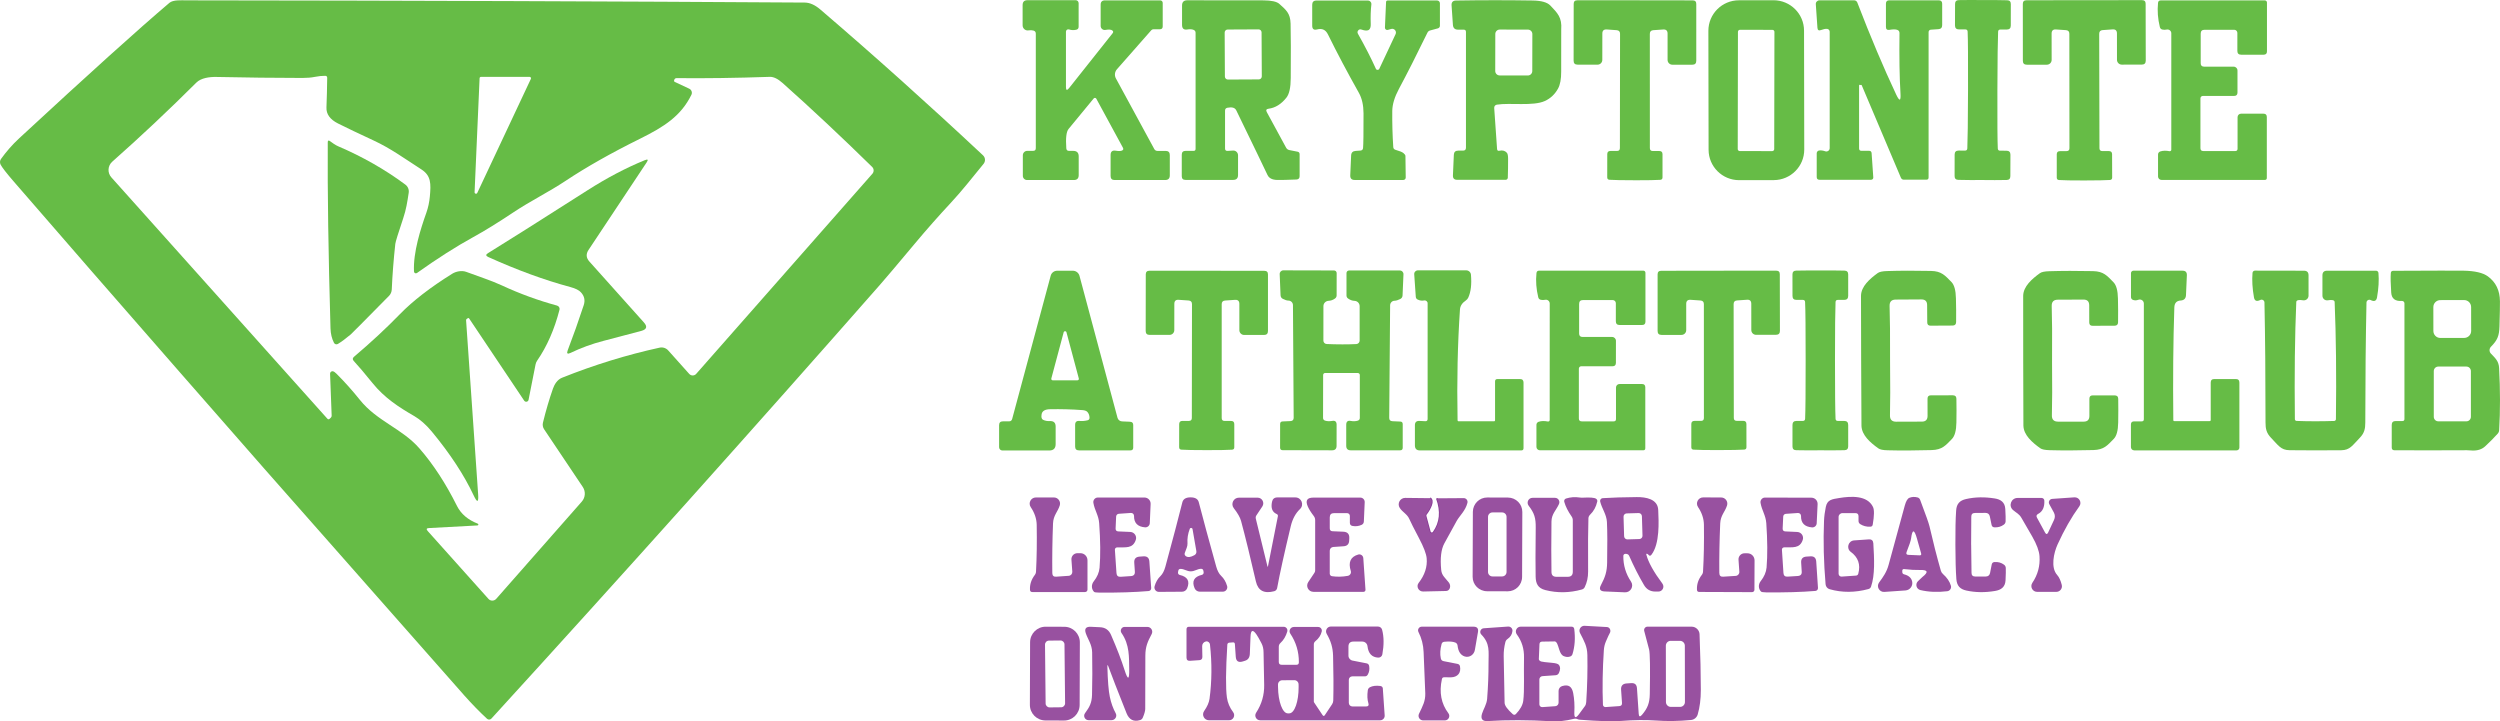 <svg viewBox="0 0 1431.33 412.96" xmlns="http://www.w3.org/2000/svg" id="Layer_2"><defs><style>.cls-1{fill:#66bc46;}.cls-2{fill:#9851a0;}.cls-3{fill:none;stroke:#893b96;}</style></defs><g id="Layer_1-2"><g><path d="M818.75,285.21c1.09,.75,1.3,2.07,.59,3.98-.61,1.71-1.59,3.39-2.89,5.1-.3,.36-.39,.87-.25,1.3l2.37,8.83c.27,1.02,1.59,1.27,2.21,.41,3.98-5.58,4.62-12.09,1.87-19.53" class="cls-3"></path><path d="M659.14,17.32l-19.67,22.35c-1.27,1.46-1.5,3.53-.59,5.21l21.99,40.47c.34,.64,1.02,1.05,1.75,1.05h4.76c1.57,0,2.37,.8,2.37,2.37v11.61c0,1.8-.89,2.69-2.69,2.69h-28.89c-1.55,0-2.32-.77-2.32-2.32v-11.97c0-2,1-2.85,2.98-2.5,1.55,.27,2.71,.25,3.46-.05,.84-.32,1.05-.89,.61-1.68l-15.23-28.04c-.3-.57-1.09-.64-1.5-.14-4.76,5.83-9.54,11.63-14.36,17.44-1.3,1.55-1.73,5.24-1.32,11.09,.07,.98,.59,1.48,1.59,1.48h2.39c2.07,0,3.12,1.05,3.12,3.12v10.77c0,1.87-.93,2.8-2.8,2.8h-26.77c-1.34,0-2.41-1.07-2.41-2.41v-11.77c0-1.39,1.14-2.53,2.55-2.53h3.37c1,0,1.5-.5,1.5-1.53V19.25c0-.93-.46-1.5-1.34-1.75-.89-.25-1.82-.27-2.8-.11-1.78,.32-3.41-1.07-3.41-2.89V2.93c0-1.89,.93-2.82,2.82-2.82h27.57c.93,0,1.68,.77,1.68,1.71V15.29c0,.98-.48,1.55-1.41,1.75-1.43,.3-2.78,.25-4.05-.18-.89-.3-1.8,.34-1.8,1.27v31.71c0,1.89,.59,2.09,1.78,.61l24.97-31.46c.43-.55,.39-1.05-.14-1.5-.66-.59-2-.71-4.01-.36-1.43,.25-2.73-.84-2.73-2.3V2.68c0-1.64,.82-2.46,2.46-2.46h31.66c.77,0,1.41,.64,1.41,1.41V15.13c0,1.07-.55,1.62-1.62,1.62h-3.64c-.5,0-.96,.2-1.3,.57Z" class="cls-1"></path><path d="M789.69,39.4l9.33-19.85c.77-1.64-.73-3.46-2.48-2.98l-1.98,.55c-.87,.23-1.68-.43-1.64-1.32l.64-14.57c.02-.64,.36-.96,1-.96h28.2c.91,0,1.64,.73,1.64,1.64V14.75c0,.71-.48,1.3-1.14,1.48l-4.46,1.21c-.71,.18-1.23,.61-1.55,1.27-6.26,12.86-11.72,23.61-16.37,32.28-2.44,4.58-3.69,8.72-3.76,12.47-.07,6.87,.11,13.77,.57,20.71,.05,.84,.48,1.39,1.3,1.62,2.28,.64,3.78,1.25,4.51,1.84,.75,.61,1.14,1.16,1.16,1.68l.16,12.34c.02,.77-.61,1.39-1.39,1.39h-27.82c-1.78,0-2.62-.89-2.55-2.66l.5-11.34c.07-1.66,.93-2.53,2.57-2.64l2.78-.2c.89-.07,1.39-.55,1.48-1.43,.2-2.07,.3-8.7,.27-19.89-.02-4.69-.91-8.6-2.66-11.72-6.62-11.77-12.5-22.88-17.64-33.32-1.41-2.91-3.44-3.71-6.33-2.98-1.84,.48-2.75-.25-2.75-2.14V2.75c0-1.62,.8-2.44,2.41-2.44h29.46c1.21,0,2.14,1.05,2,2.25-.39,3.26-.5,6.99-.36,11.24,.05,1.5-.25,2.55-.91,3.16-.8,.73-2.28,.71-4.46-.05-.71-.25-1.32-.09-1.8,.5-.18,.2-.32,.48-.39,.8-.07,.34,0,.71,.23,1.12,4.17,7.4,7.6,14.09,10.27,20.05,.36,.84,1.57,.84,1.96,0Z" class="cls-1"></path><path d="M936.01,103.2c-7.28-.02-12.13-.09-14.5-.27-.89-.05-1.32-.52-1.32-1.39l.02-13.29c0-1.23,.61-1.82,1.84-1.82h3.73c1.12,0,1.66-.55,1.66-1.66l.09-65.4c.02-1.3-.64-2-1.96-2.09l-5.65-.41c-1.68-.11-2.53,.66-2.53,2.32l-.02,15.09c0,1.53-1.23,2.75-2.73,2.75l-11.45-.02c-1.5,0-2.25-.75-2.25-2.28l.05-32.51c0-1.37,.68-2.05,2.05-2.05h33.05c10.86,.02,21.85,.02,33.03,.05,1.37,0,2.05,.68,2.05,2.05V34.8c0,1.5-.75,2.25-2.25,2.25h-11.45c-1.5,0-2.73-1.23-2.73-2.73v-15.09c0-1.68-.84-2.46-2.53-2.34l-5.65,.39c-1.32,.09-1.98,.8-1.98,2.12l.02,65.38c0,1.12,.55,1.68,1.66,1.68h3.71c1.25,0,1.87,.59,1.87,1.82v13.29c0,.86-.43,1.34-1.32,1.39-2.39,.16-7.22,.25-14.52,.25Z" class="cls-1"></path><path d="M1065.57,48.64c-.2,.07-.43,.05-.66-.07-.23-.11-.52,.07-.52,.34v36.06c0,.91,.46,1.37,1.34,1.37h4.37c.91,0,1.39,.46,1.46,1.37l.96,13.89c.05,.71-.52,1.32-1.23,1.32h-29.57c-1.07,0-1.59-.52-1.59-1.59v-13.57c0-.84,.64-1.55,1.48-1.62,1.12-.11,2.23,.05,3.35,.46,1.25,.48,2.6-.46,2.6-1.8V18.18c0-.86-.66-1.59-1.53-1.66-.93-.07-2.07,.16-3.44,.68-1.27,.5-1.96,.07-2.05-1.3l-.93-13.48c-.09-1.21,.89-2.23,2.09-2.23h19.87c.77,0,1.48,.48,1.78,1.21,7.63,19.83,15.07,37.42,22.28,52.74,1.91,4.03,2.73,3.82,2.46-.61-.57-9.38-.75-20.92-.57-34.62,.02-1.89-1.89-2.48-5.78-1.82-1.32,.2-1.98-.34-1.98-1.68V2.11c0-1.3,.64-1.93,1.93-1.93h28.29c1.32,0,1.98,.66,1.98,1.98V14.38c0,1.46-.73,2.23-2.16,2.32l-4.37,.3c-.71,.05-1.25,.64-1.25,1.37V101.56c0,.89-.43,1.32-1.3,1.32h-12.84c-.82,0-1.39-.39-1.73-1.16l-22.42-52.92c-.07-.16-.16-.2-.32-.16Z" class="cls-1"></path><path d="M1126.76,51.53c.05-17.87-.02-29.02-.23-33.44-.05-.82-.48-1.25-1.3-1.25h-3.64c-1.53,0-2.3-.77-2.3-2.3l.05-12.29c0-1.43,.71-2.16,2.14-2.19,4.42-.07,9.04-.09,13.82-.02,4.8-.05,9.42,0,13.84,.11,1.43,.02,2.14,.75,2.12,2.19l-.02,12.27c0,1.55-.77,2.3-2.32,2.3h-3.64c-.82,0-1.25,.41-1.3,1.23-.2,4.42-.36,15.57-.41,33.44-.05,17.89,.02,29.05,.23,33.46,.05,.82,.48,1.23,1.3,1.23l3.64,.02c1.53,0,2.3,.77,2.3,2.3l-.05,12.27c0,1.43-.71,2.16-2.14,2.19-4.42,.09-9.04,.09-13.82,.02-4.8,.05-9.42,.02-13.84-.09-1.43-.05-2.14-.77-2.12-2.21l.02-12.27c0-1.53,.77-2.3,2.32-2.3l3.64,.02c.82,0,1.25-.41,1.3-1.25,.2-4.42,.36-15.55,.41-33.44Z" class="cls-1"></path><path d="M1193.43,103.32c-7.31,0-12.16-.07-14.55-.25-.87-.05-1.32-.5-1.32-1.39v-13.32c0-1.23,.61-1.82,1.87-1.82l3.71-.02c1.12,0,1.68-.55,1.68-1.66l-.05-65.51c0-1.3-.64-2-1.96-2.09l-5.67-.39c-1.68-.14-2.53,.66-2.53,2.32l.02,15.11c0,1.53-1.23,2.75-2.75,2.75h-11.45c-1.53,0-2.28-.75-2.28-2.25l-.02-32.57c0-1.37,.71-2.07,2.07-2.07,11.18-.02,22.22-.02,33.1-.05,10.88-.02,21.9-.02,33.07-.02,1.39,0,2.07,.68,2.07,2.05l.07,32.57c0,1.5-.75,2.28-2.25,2.28l-11.47,.02c-1.5,0-2.75-1.23-2.75-2.75l-.02-15.11c0-1.66-.84-2.46-2.53-2.32l-5.67,.41c-1.32,.09-1.96,.8-1.96,2.09l.14,65.51c0,1.12,.55,1.66,1.66,1.66h3.73c1.23,0,1.84,.61,1.84,1.82l.05,13.32c0,.89-.46,1.37-1.32,1.41-2.39,.16-7.24,.25-14.55,.27Z" class="cls-1"></path><path d="M1242.14,86.56c.52,.09,1-.3,1-.82V19.05c0-1.39-1.3-2.41-2.66-2.12-.8,.18-1.59,.18-2.41,0-.8-.16-1.27-.64-1.48-1.43-1.16-4.71-1.5-9.33-1.05-13.84,.09-.96,.61-1.43,1.59-1.43h59.57c.66,0,1.21,.55,1.21,1.21V29.43c0,1.25-.64,1.89-1.91,1.89h-12.88c-1.43,0-2.16-.73-2.16-2.16v-10.33c0-.98-.8-1.78-1.78-1.78h-17c-1.48,0-2.21,.75-2.21,2.23v16.91c0,1.32,.66,1.98,1.98,1.98h16.89c1.21,0,2.19,.98,2.19,2.19v12.61c0,1.3-.64,1.96-1.93,1.96h-17.89c-.77,0-1.39,.61-1.39,1.37v28.54c0,1.09,.55,1.64,1.64,1.64h18.3c.89,0,1.32-.46,1.32-1.34v-18.07c0-1.09,.89-1.98,2-1.98h12.82c1.3,0,1.93,.64,1.93,1.91v34.85c0,.77-.39,1.16-1.16,1.16h-59.16c-1.07,0-1.96-.86-1.96-1.93v-12.63c0-.77,.48-1.46,1.21-1.71,1.5-.52,3.3-.59,5.39-.16Z" class="cls-1"></path><path d="M742.84,86.84l-4.62-.91c-.84-.16-1.48-.64-1.89-1.39l-11.04-20.33c-.61-1.14-.3-1.8,1-1.96,3.87-.5,7.28-2.62,10.24-6.37,1.62-2.05,2.44-5.78,2.46-11.18,.11-14.25,.07-24.65-.09-31.19-.14-5.99-2.69-7.88-6.42-11.27-1.48-1.34-4.53-2-9.15-2.03-14.41-.07-28.93-.09-43.57-.05-2,0-3,1-3,3.03V14.27c0,2.09,1.02,2.96,3.1,2.6,1.37-.25,2.53-.16,3.51,.23,.75,.3,1.14,.86,1.14,1.68V85.24c0,.75-.36,1.14-1.12,1.14h-4.58c-1.48,0-2.21,.73-2.21,2.21v12.29c0,1.41,.71,2.12,2.12,2.12h27.32c1.84,0,2.78-.93,2.78-2.8v-11.29c0-1.57-1.32-2.82-2.89-2.71l-3.07,.2c-.98,.07-1.48-.39-1.48-1.37v-21.72c0-.89,.46-1.43,1.34-1.62,2.64-.52,4.33-.05,5.08,1.48,10.08,20.74,16.03,33.05,17.87,36.99,.87,1.84,2.71,2.8,5.55,2.87,2.16,.05,5.85-.05,11.02-.25,1.23-.07,1.84-.71,1.84-1.93v-12.54c0-.82-.41-1.32-1.23-1.48Zm-22.12-41.38l-17.71,.09c-.94,0-1.71-.75-1.72-1.7l-.13-25.22c0-.94,.75-1.72,1.7-1.72l17.71-.09c.94,0,1.71,.75,1.72,1.7l.13,25.22c0,.94-.75,1.72-1.7,1.72Z" class="cls-1"></path><path d="M887.59,3.14c-1.73-1.82-5.14-2.78-10.22-2.85-14.36-.23-28.95-.23-43.73,.02-1.84,.02-2.69,.96-2.57,2.78l.77,11.18c.14,1.8,1.12,2.71,2.91,2.71h3.26c.87,0,1.3,.43,1.3,1.3V84.56c0,1.12-.57,1.68-1.68,1.68h-2.78c-1.57,0-2.41,.8-2.48,2.39l-.52,11.81c-.07,1.66,.73,2.5,2.39,2.5h27.82c.64,0,1.18-.52,1.21-1.18,.11-3.66,.18-7.26,.16-10.84,0-1.75-.23-2.89-.66-3.41-1.05-1.21-2.48-1.62-4.28-1.21-.84,.2-1.3-.11-1.37-1l-1.64-23.49c-.07-.93,.59-1.75,1.5-1.89,7.63-1.21,20.76,.98,27.5-2.09,3.23-1.48,5.74-3.85,7.53-7.08,1.23-2.21,1.84-5.46,1.82-9.72-.02-15.52,0-23.56,.02-24.11,.52-6.97-2.12-9.42-6.26-13.79Zm-10.31,37.53c0,1.42-1.14,2.55-2.55,2.55l-16.12-.03c-1.41,0-2.55-1.15-2.54-2.55l.04-21.17c0-1.42,1.14-2.55,2.55-2.55l16.12,.03c1.41,0,2.55,1.15,2.54,2.55l-.04,21.17Z" class="cls-1"></path><path d="M1032.87,17.57c0-9.65-7.84-17.43-17.49-17.43l-19.85,.03c-9.65,.03-17.44,7.86-17.43,17.49l.12,68.06c0,9.65,7.84,17.43,17.49,17.43l19.85-.03c9.65-.03,17.44-7.86,17.43-17.49l-.12-68.06Zm-17.07,67.79c0,.64-.51,1.17-1.16,1.16l-18.57-.03c-.65,0-1.17-.53-1.16-1.16l.12-67.11c0-.64,.51-1.17,1.16-1.16l18.57,.03c.65,0,1.17,.53,1.16,1.16l-.12,67.11Z" class="cls-1"></path><path d="M690.96,155.01c10.84,.02,21.81,.02,32.94,.05,1.37,0,2.05,.68,2.05,2.05v32.41c0,1.5-.75,2.25-2.25,2.25h-11.4c-1.5,0-2.73-1.23-2.73-2.73v-15.05c0-1.66-.84-2.44-2.5-2.32l-5.65,.39c-1.3,.09-1.96,.8-1.96,2.09v65.19c0,1.12,.55,1.66,1.66,1.66h3.71c1.23,0,1.84,.61,1.84,1.82v13.25c0,.89-.43,1.34-1.32,1.39-2.37,.18-7.19,.25-14.45,.25s-12.11-.09-14.48-.27c-.87-.05-1.32-.5-1.32-1.39l.02-13.25c.02-1.21,.64-1.82,1.87-1.82h3.71c1.09,0,1.66-.55,1.66-1.66l.09-65.19c0-1.3-.64-2-1.96-2.09l-5.65-.39c-1.66-.14-2.5,.64-2.5,2.32l-.02,15.05c0,1.5-1.23,2.73-2.73,2.71h-11.4c-1.5,0-2.25-.75-2.25-2.25l.05-32.41c.02-1.37,.71-2.05,2.07-2.07,11.11,.02,22.1,.02,32.92,.02Z" class="cls-1"></path><path d="M768.06,197.17c2.91,.02,5.74-.05,8.47-.18,1.07-.05,1.91-.93,1.91-2v-19.69c0-1.64-1.27-2.98-2.91-3.05-1.32-.05-2.55-.5-3.71-1.34-.61-.43-.91-1.02-.91-1.78v-12.79c0-.82,.66-1.48,1.48-1.48h29.05c1.21,0,2.16,1,2.09,2.21l-.52,12.06c-.05,.96-.5,1.64-1.34,2.07-1.3,.66-2.37,.98-3.21,.98-1.41,.02-2.55,1.16-2.57,2.59l-.52,64.46c-.02,1.23,.59,1.87,1.84,1.93l4.46,.2c.96,.02,1.43,.52,1.43,1.48v13.52c0,.98-.5,1.46-1.48,1.46h-28.29c-1.71,0-2.57-.87-2.57-2.57v-12.09c0-1.78,.87-2.5,2.59-2.16,1.48,.27,2.82,.23,4.03-.16,.77-.25,1.16-.77,1.16-1.57v-24.56c0-.64-.52-1.14-1.14-1.14h-9.36c-3.07,0-6.17-.02-9.36-.02-.64,0-1.14,.5-1.14,1.14l-.05,24.56c0,.8,.39,1.32,1.14,1.57,1.21,.39,2.55,.43,4.03,.18,1.75-.34,2.59,.39,2.59,2.16l-.02,12.09c0,1.71-.86,2.57-2.57,2.57l-28.29-.07c-.98,0-1.48-.48-1.48-1.46l.02-13.52c0-.96,.48-1.46,1.43-1.48l4.46-.2c1.25-.05,1.87-.68,1.87-1.91l-.41-64.46c0-1.43-1.14-2.59-2.55-2.62-.87,0-1.93-.32-3.21-.98-.86-.43-1.3-1.12-1.34-2.07l-.5-12.06c-.07-1.21,.89-2.21,2.09-2.21l29.05,.07c.82,0,1.48,.66,1.48,1.48l-.02,12.79c0,.73-.32,1.32-.91,1.78-1.16,.84-2.39,1.27-3.71,1.32-1.64,.09-2.94,1.41-2.94,3.05l-.02,19.69c-.02,1.07,.82,1.96,1.89,2,2.73,.14,5.55,.2,8.49,.2Z" class="cls-1"></path><path d="M855.97,240.62v-22.26c0-.89,.46-1.34,1.37-1.34h12.93c1.34,0,2,.68,2,2.03v37.51c0,.89-.43,1.32-1.32,1.32h-57.98c-1.93,0-2.89-.96-2.89-2.89v-11.56c0-1.68,.84-2.5,2.55-2.44l3.39,.16c.89,.05,1.34-.39,1.34-1.3v-66.19c0-1.05-.96-1.84-2-1.64-1.25,.25-2.48,.07-3.66-.5-.71-.32-1.07-.87-1.12-1.64l-.89-12.86c-.09-1.23,.89-2.25,2.12-2.25h27.63c1.41,0,2.6,1.07,2.73,2.48,.48,5.53-.05,9.9-1.53,13.11-.3,.66-.75,1.21-1.37,1.64-2.12,1.43-3.26,3.16-3.39,5.19-1.34,19.64-1.8,40.77-1.37,63.37,.02,.43,.23,.64,.66,.64h20.24c.3,0,.55-.25,.55-.57Z" class="cls-1"></path><path d="M886.25,241.33c.52,.09,1-.3,1-.82l.02-66.72c0-1.41-1.3-2.44-2.66-2.14-.8,.18-1.59,.18-2.41,0-.8-.16-1.3-.64-1.5-1.43-1.14-4.71-1.5-9.33-1.02-13.84,.09-.96,.61-1.43,1.59-1.43h59.59c.66,0,1.21,.55,1.21,1.21v28.02c0,1.25-.64,1.89-1.91,1.89h-12.88c-1.46,0-2.16-.73-2.16-2.16v-10.33c0-.98-.8-1.78-1.78-1.78h-17.03c-1.48,0-2.21,.73-2.21,2.23v16.91c0,1.32,.66,1.98,1.98,1.98h16.89c1.23,0,2.21,.98,2.21,2.19l-.02,12.63c0,1.3-.64,1.96-1.93,1.96h-17.89c-.77-.02-1.39,.59-1.39,1.37v28.54c0,1.09,.55,1.64,1.64,1.64h18.3c.89,0,1.32-.43,1.32-1.34v-18.07c0-1.09,.91-1.98,2.03-1.98h12.82c1.3,0,1.93,.64,1.93,1.91v34.87c0,.77-.39,1.16-1.16,1.16h-59.21c-1.07,0-1.96-.87-1.96-1.93v-12.66c0-.75,.48-1.43,1.21-1.71,1.5-.52,3.3-.57,5.39-.16Z" class="cls-1"></path><path d="M984.1,257.69c-7.26,0-12.09-.07-14.45-.25-.89-.05-1.32-.5-1.32-1.39v-13.25c0-1.21,.61-1.82,1.84-1.82h3.71c1.09,0,1.66-.55,1.66-1.66l-.02-65.19c0-1.3-.64-2-1.96-2.09l-5.65-.39c-1.66-.11-2.5,.66-2.5,2.32v15.05c0,1.53-1.21,2.73-2.73,2.73h-11.4c-1.5,0-2.25-.75-2.25-2.25v-32.41c0-1.37,.68-2.05,2.05-2.05,11.13-.02,22.1-.02,32.94-.05,10.81,0,21.81,0,32.92-.02,1.37,0,2.05,.68,2.05,2.05l.07,32.41c0,1.5-.75,2.25-2.25,2.25l-11.4,.02c-1.5,0-2.73-1.21-2.73-2.71l-.02-15.05c0-1.68-.84-2.46-2.5-2.32l-5.65,.39c-1.32,.09-1.96,.8-1.96,2.09l.11,65.19c0,1.12,.57,1.66,1.66,1.66h3.71c1.23,0,1.84,.59,1.84,1.82l.02,13.25c0,.87-.43,1.34-1.3,1.39-2.37,.18-7.19,.25-14.48,.27Z" class="cls-1"></path><path d="M1042.19,154.87c4.78-.05,9.4-.05,13.82,.07,1.41,.02,2.14,.75,2.14,2.19v12.27c0,1.53-.77,2.3-2.3,2.3h-3.64c-.82,0-1.25,.41-1.3,1.23-.2,4.42-.32,15.55-.32,33.42s.11,29,.32,33.42c.05,.82,.48,1.23,1.3,1.23h3.64c1.53,0,2.3,.75,2.3,2.3v12.27c0,1.41-.71,2.14-2.12,2.19-4.44,.09-9.04,.11-13.82,.05-4.8,.07-9.4,.05-13.84-.05-1.41-.02-2.12-.75-2.12-2.19v-12.27c0-1.53,.77-2.3,2.3-2.3h3.64c.82,0,1.25-.41,1.3-1.23,.2-4.42,.32-15.55,.3-33.42,0-17.87-.09-29-.32-33.42-.05-.82-.46-1.23-1.27-1.23h-3.64c-1.55,0-2.3-.77-2.3-2.3l-.02-12.27c0-1.43,.71-2.16,2.14-2.19,4.42-.09,9.04-.11,13.82-.07Z" class="cls-1"></path><path d="M1065.57,206.57c-.09-23.72-.11-36.12-.09-37.24,.11-5.42,5.01-9.67,9.58-13,.93-.68,2.71-1.07,5.37-1.14,7.4-.25,15.75-.27,25.11-.07,6.1,.11,8.08,2.64,11.72,6.33,1.62,1.66,2.48,4.78,2.57,9.33,.14,4.6,.16,9.13,.11,13.61-.02,1.34-.71,2-2.03,2l-12.59,.07c-1.27,.02-1.91-.61-1.91-1.89l-.07-9.88c0-2.19-1.09-3.26-3.28-3.26l-14.7,.09c-2.41,.02-3.57,1.23-3.51,3.64,.23,6.92,.32,17.37,.27,31.32,.14,13.98,.14,24.42-.05,31.34-.05,2.41,1.12,3.62,3.53,3.62l14.73-.05c2.16,0,3.26-1.09,3.26-3.26l-.02-9.88c0-1.27,.64-1.91,1.91-1.91l12.59-.02c1.32,0,2,.66,2.03,1.98,.09,4.48,.09,9.01,0,13.61-.07,4.55-.91,7.67-2.5,9.36-3.62,3.71-5.58,6.26-11.7,6.42-9.33,.27-17.69,.3-25.11,.11-2.64-.05-4.44-.41-5.37-1.09-4.6-3.28-9.51-7.51-9.67-12.93-.02-1.12-.09-13.52-.18-37.24Z" class="cls-1"></path><path d="M1174.86,206.5c.14,13.95,.11,24.38-.09,31.28-.07,2.41,1.12,3.62,3.53,3.62h14.68c2.16,0,3.26-1.09,3.26-3.26v-9.86c0-1.27,.64-1.91,1.91-1.91h12.57c1.32,0,2,.66,2.03,1.98,.07,4.48,.07,9.01-.02,13.59-.07,4.55-.91,7.67-2.53,9.33-3.62,3.71-5.58,6.24-11.68,6.4-9.31,.25-17.66,.27-25.06,.07-2.64-.07-4.44-.43-5.37-1.12-4.58-3.28-9.49-7.51-9.63-12.91-.02-1.12-.07-13.52-.11-37.17-.05-23.67-.05-36.08-.02-37.19,.11-5.39,5.01-9.65,9.58-12.95,.93-.68,2.73-1.05,5.37-1.12,7.38-.23,15.73-.25,25.06-.05,6.1,.14,8.06,2.66,11.7,6.37,1.62,1.66,2.46,4.76,2.55,9.31,.11,4.58,.14,9.11,.07,13.59-.02,1.32-.68,1.98-2,1.98l-12.57,.05c-1.27,.02-1.91-.61-1.93-1.89l-.02-9.86c-.02-2.19-1.09-3.26-3.28-3.26l-14.68,.07c-2.41,0-3.57,1.21-3.51,3.62,.23,6.92,.3,17.35,.2,31.28Z" class="cls-1"></path><path d="M1244.88,241.1h20.17c.43,0,.66-.23,.66-.66v-21.4c0-1.34,.68-2.03,2.07-2.03h12.31c1.34,0,2.03,.68,2.03,2.03v37.22c0,.89-.71,1.59-1.57,1.59h-58.66c-1.02,0-1.87-.84-1.87-1.87v-12.91c0-1.21,.61-1.82,1.82-1.82h4.35c.82,0,1.23-.41,1.23-1.21v-66.26c0-1.62-1.64-2.73-3.16-2.14-1.02,.39-2.03,.43-3,.09-.8-.3-1.21-.86-1.21-1.73v-13.61c0-.77,.64-1.41,1.41-1.41h28.09c1.75,0,2.57,.87,2.5,2.62l-.5,11.36c-.09,1.96-1.12,2.98-3.05,3.1-2.32,.14-3.53,1.43-3.62,3.92-.66,19.46-.84,40.97-.59,64.53,0,.39,.2,.59,.59,.59Z" class="cls-1"></path><path d="M1325.64,241.19c3.66,0,7.26-.07,10.77-.18,.55-.02,.96-.46,.98-1,.32-25.43,.07-47.78-.73-67.06-.05-1.12-1.34-1.46-3.92-1.02-1.62,.27-3.07-.98-3.07-2.62v-11.68c0-1.75,.89-2.64,2.64-2.64h28.04c.73,0,1.32,.55,1.39,1.27,.36,4.21,.09,8.88-.82,14.02-.36,2.05-1.59,2.55-3.66,1.5-1.07-.52-2.34,.23-2.37,1.43-.43,19.92-.66,42.82-.68,68.7,0,3.55-.52,6.05-3.16,8.76-4.14,4.26-5.6,7.06-10.58,7.1-4.94,.05-9.88,.07-14.84,.07s-9.88-.02-14.82-.09c-4.98-.05-6.44-2.85-10.58-7.1-2.64-2.73-3.16-5.24-3.14-8.79,0-25.88-.2-48.78-.61-68.7-.02-1.18-1.27-1.96-2.37-1.43-2.07,1.05-3.3,.55-3.64-1.5-.91-5.14-1.18-9.81-.82-14.02,.07-.73,.68-1.27,1.39-1.27l28.04,.05c1.78,0,2.64,.87,2.64,2.64v11.68c-.02,1.64-1.48,2.87-3.1,2.62-2.55-.43-3.87-.09-3.92,1-.82,19.3-1.09,41.66-.8,67.06,0,.55,.43,.98,.98,1,3.51,.14,7.08,.2,10.77,.2Z" class="cls-1"></path><g><path d="M562.83,88.95c-31.3-29.3-62.35-57.13-93.17-83.52-3.07-2.62-6.03-3.94-8.92-3.96C354.73,.77,236.75,.34,106.78,.2c-2.94,0-7.58-.41-9.79,1.43C79.39,16.54,50.78,42.36,11.1,79.07c-4.3,3.98-7.53,7.81-10.52,11.93-.68,.93-.77,2.19-.25,3.21,.82,1.62,3.39,4.94,7.74,9.95,27.43,31.69,58.93,67.88,94.56,108.6,23.56,26.93,39.72,45.39,48.51,55.38,62.64,71.11,100.93,114.52,114.86,130.23,4.21,4.71,8.47,9.11,12.82,13.13,.73,.68,1.87,.64,2.53-.09,76.6-83.93,150.76-166.74,222.53-248.43,2.98-3.39,9.67-11.27,20.03-23.67,6.62-7.92,13.48-15.68,20.53-23.26,6.67-7.17,11.7-13.75,18.69-22.24,1.18-1.46,1.07-3.57-.3-4.85ZM274.58,44.77c.02-.43,.39-.77,.82-.77h27.79c.61,0,1,.61,.75,1.16l-30.68,65.28c-.36,.82-1.59,.52-1.55-.39l2.87-65.28Zm224.9,54.7l-100.89,114.59c-1.05,1.21-2.91,1.21-3.98,.02l-12-13.41c-1.25-1.41-3.16-2.03-4.99-1.62-18.82,4.12-37.42,9.86-55.81,17.21-2.73,1.09-4.35,3.78-5.21,6.21-2.12,6.03-4.03,12.52-5.74,19.51-.32,1.3-.07,2.69,.66,3.78l22.15,33.05c1.73,2.59,1.5,6.03-.57,8.38l-48.99,55.66c-1.18,1.34-3.28,1.37-4.46,.02l-34.76-38.83c-.96-1.07-.73-1.64,.71-1.71l27.5-1.48c.48-.02,.73-.14,.75-.3,.05-.2,.02-.41-.09-.57-.02-.07-.11-.11-.27-.18-5.6-2.19-9.54-5.55-11.84-10.11-6.44-12.91-13.59-23.88-21.49-32.94-9.9-11.38-24.33-15.59-34.1-27.79-4.3-5.37-8.74-10.33-13.32-14.91-.89-.89-1.59-1.37-2.12-1.48-.86-.18-1.68,.52-1.64,1.41l.91,23.97c.02,.52-.16,.93-.55,1.27l-.66,.59c-.43,.39-.84,.34-1.27-.11L63.75,101.54c-2.34-2.62-2.12-6.62,.52-8.97,16.34-14.45,32.39-29.57,48.17-45.3,2.64-2.62,7.44-3.3,11.52-3.21,17.05,.36,33.44,.55,49.21,.57,2.66,0,5.03-.2,7.06-.61,2.19-.43,4.17-.64,5.92-.61,.8,0,1.18,.39,1.18,1.18-.07,6.1-.23,11.75-.43,16.94-.16,3.8,2.05,6.87,6.62,9.17,4.96,2.48,11.75,5.74,20.35,9.72,9.79,4.53,17.69,10.33,27.38,16.57,5.6,3.62,5.51,8.17,4.85,15.48-.3,3.3-.98,6.42-2,9.31-3.26,9.2-7.63,22.72-7.08,33.71,.05,.84,1,1.3,1.68,.82,11.65-8.29,22.42-15.16,32.32-20.6,6.44-3.53,13.95-8.17,22.54-13.89,10.08-6.74,20.62-11.86,30.23-18.26,11.88-7.9,26.13-15.96,42.73-24.17,13.73-6.81,23.38-12.97,29.34-25.15,.61-1.27,.07-2.82-1.21-3.44l-8.35-3.92c-.3-.14-.43-.36-.39-.68,.02-.2,.07-.41,.16-.61,.25-.57,.71-.86,1.32-.86,16.14,.18,33.94-.07,53.36-.73,2.16-.07,4.6,1.12,7.31,3.53,16.71,14.89,33.8,30.91,51.28,48.05,1.07,1.07,1.12,2.75,.14,3.89Z" class="cls-1"></path><path d="M222.71,169.42c.96-.98,1.53-2.3,1.59-3.69,.36-8.4,1.05-17.12,2.03-26.13,.14-1.21,1.66-6.1,4.55-14.73,1.64-4.87,2.32-9.15,3.12-14.52,.27-1.8-.48-3.6-1.93-4.67-11.68-8.67-24.54-15.98-38.54-21.97-1.39-.59-3.26-1.89-4.58-2.89-.86-.66-1.3-.43-1.3,.66-.18,28.11,.34,63.6,1.57,106.48,.09,3.12,.75,5.9,2,8.33,.43,.8,1.43,1.09,2.21,.64,2.09-1.25,4.58-3.1,7.44-5.51,.66-.57,7.94-7.92,21.83-22.01Z" class="cls-1"></path><path d="M369.23,91.68c-10.86,4.44-21.83,10.22-32.92,17.3-27.54,17.57-46.53,29.57-56.93,35.97-1.34,.8-1.3,1.53,.14,2.19,16.59,7.51,32.3,13.25,47.12,17.23,2.87,.77,4.87,1.78,5.99,3.03,1.96,2.12,2.48,4.58,1.57,7.33-2.98,9.04-6.03,17.64-9.17,25.84-.71,1.84-.16,2.34,1.62,1.48,5.9-2.85,12.2-5.17,18.96-6.92,10.77-2.8,17.96-4.69,21.6-5.69,3.1-.86,3.57-2.48,1.41-4.87l-31.21-34.87c-1.84-2.07-2-4.28-.46-6.6l33.3-50.15c1.02-1.53,.68-1.96-1.02-1.25Z" class="cls-1"></path><path d="M318.97,174.97c-10.93-2.98-21.47-6.83-31.64-11.56-5.53-2.57-13.61-5.26-20.4-7.76-2.62-.96-5.92-.23-8.01,1.07-12.47,7.76-22.44,15.46-29.89,23.08-7.9,8.13-16.69,16.28-26.34,24.47-.89,.75-.93,1.55-.16,2.39,2.62,2.82,6.19,7.03,10.72,12.63,6.9,8.54,15.11,13.84,23.67,18.78,3.6,2.07,7.03,5.08,10.33,9.06,10.54,12.75,18.51,24.93,23.95,36.53,2.03,4.35,2.89,4.12,2.55-.68l-6.9-99.63c-.02-.3,.11-.59,.36-.75l.59-.39c.34-.2,.61-.16,.82,.16l31.5,47.03c.68,1.02,2.28,.71,2.5-.5l4.01-20.28c.16-.77,.46-1.48,.91-2.14,5.65-8.19,9.9-17.91,12.79-29.14,.27-1.02-.36-2.09-1.39-2.37Z" class="cls-1"></path></g><path d="M647.03,241.46l-4.64-.2c-1.23-.05-2.28-.91-2.59-2.09l-21.76-81.26c-.46-1.71-2.03-2.91-3.8-2.91h-8.95c-1.75,0-3.28,1.16-3.73,2.85l-22.06,82.01c-.25,.91-.84,1.37-1.78,1.37h-3.51c-1.46,0-2.19,.73-2.19,2.19v12.63c0,1.02,.84,1.87,1.87,1.87h26.84c2.44,0,3.66-1.23,3.66-3.66v-10.06c0-2.16-1.09-3.21-3.28-3.12-1.5,.07-2.8-.18-3.92-.73-.84-.41-1.12-1.46-.84-3.12,.3-1.91,1.91-2.89,4.85-2.94,6.17-.11,12.31,.05,18.44,.5,1.41,.09,2.39,.46,2.94,1.07,.77,.89,1.18,1.98,1.21,3.28,.02,.82-.39,1.32-1.18,1.5-1.62,.39-3.14,.5-4.58,.36-1.66-.16-2.48,.59-2.48,2.25v12.41c0,1.46,.73,2.19,2.19,2.19h29.52c1.02,0,1.55-.52,1.55-1.55v-12.97c0-1.18-.59-1.8-1.78-1.84Zm-30.16-23.72h-14.16c-.55,0-.93-.5-.8-1.02l7.08-26.5c.23-.8,1.37-.8,1.59,0l7.08,26.5c.14,.52-.25,1.02-.8,1.02Z" class="cls-1"></path><path d="M1430.83,210.8c-.2-4.03-2.09-5.62-4.69-8.35-1.07-1.09-1.05-2.85,.02-3.94,3.73-3.76,4.73-6.28,4.87-11.7,.21-7.24,.3-12,.27-14.27-.05-6.21-2.34-10.97-6.9-14.3-2.82-2.07-7.44-3.14-13.89-3.26-4.21-.07-17.64-.05-40.29,.07-.89,0-1.34,.43-1.41,1.32-.18,2.39-.11,6.08,.23,11.11,.2,3.48,2.25,5.08,6.12,4.83,.8-.05,1.46,.57,1.46,1.37v66.22c0,.77-.39,1.16-1.18,1.16h-3.85c-1.5,0-2.25,.75-2.25,2.25v12.91c0,1.02,.52,1.55,1.55,1.57,13.82,.07,27.66,.05,41.5-.02,.11,0,1.09,.05,2.96,.16,3.1,.16,5.6-.66,7.53-2.44,2.44-2.25,4.8-4.64,7.1-7.17,.52-.57,.82-1.27,.86-2.05,.66-11.15,.64-22.97-.02-35.46Zm-16.16,27.84c0,1.43-1.16,2.59-2.59,2.59h-16.07c-1.43,0-2.59-1.16-2.59-2.59v-26.18c0-1.43,1.16-2.59,2.59-2.59h16.07c1.43,0,2.59,1.16,2.59,2.59v26.18Zm-3.83-45.17l-13.66,.02c-2.2,.01-3.98-1.79-3.99-3.98l-.02-13.7c-.01-2.2,1.79-3.98,3.98-3.99l13.66-.02c2.2-.01,3.98,1.79,3.99,3.98l.02,13.7c.01,2.2-1.79,3.98-3.98,3.99Z" class="cls-1"></path><path d="M602.48,328.12c.02,1.48,.75,2.16,2.23,2.05l7.19-.5c1.21-.09,2.09-1.12,2.03-2.32l-.5-6.97c-.14-1.98,1.43-3.66,3.44-3.66h1.68c2.25,0,4.07,1.82,4.07,4.07v16.8c0,.75-.61,1.37-1.37,1.37h-30.21c-.84,0-1.3-.43-1.34-1.27-.16-3.03,.75-5.85,2.73-8.47,.46-.59,.71-1.27,.73-2.03,.43-7.9,.55-16.8,.39-26.7-.07-3.48-1.21-6.87-3.41-10.13-1.62-2.37,.09-5.55,2.96-5.55h10.29c2.37,0,4.05,2.28,3.37,4.53-1.14,3.71-3.69,5.67-3.87,10.31-.39,9.83-.52,19.33-.41,28.48Z" class="cls-2"></path><path d="M639.02,295.71l-.3,6.83c-.05,1.09,.48,1.66,1.55,1.71l6.87,.3c2.3,.11,3.87,2.37,3.14,4.55-1.71,5.12-5.76,4.17-10.7,4.3-.75,.02-1.34,.66-1.27,1.41l.91,13.32c.11,1.5,.91,2.21,2.44,2.09l5.83-.39c1.62-.11,2.37-.98,2.25-2.59l-.34-5.08c-.16-2.16,.87-3.32,3.03-3.48l2.21-.16c2.12-.14,3.26,.87,3.41,2.98l1.05,15.16c.07,.89-.59,1.66-1.48,1.73-7.99,.68-17.44,.98-28.36,.89-1.64-.02-2.59-.16-2.87-.43-1.57-1.57-1.66-4.14-.2-5.99,2-2.53,3.12-5.14,3.35-7.83,.57-7.06,.5-15.55-.23-25.49-.32-4.51-2.57-7.31-3.32-11.65-.27-1.59,.96-3.05,2.57-3.05h26.66c2.03,0,3.64,1.68,3.55,3.71l-.48,10.99c-.07,1.41-1.3,2.48-2.71,2.37-4.28-.34-6.37-2.53-6.31-6.53,.02-.98-.8-1.78-1.78-1.71l-6.94,.48c-.84,.07-1.48,.73-1.53,1.57Z" class="cls-2"></path><path d="M725.97,324.19l5.65-28.57c.11-.64-.11-1.09-.71-1.34-2.5-1.09-3.39-3.41-2.64-6.99,.34-1.66,1.37-2.5,3.07-2.5h10.29c3.51,0,5.19,4.26,2.66,6.67-2.53,2.41-4.28,5.65-5.26,9.7-3.73,15.57-6.35,27.41-7.83,35.53-.16,.86-.8,1.57-1.66,1.8-5.8,1.53-9.29-.32-10.49-5.55-3.21-13.98-6.05-25.54-8.51-34.69-.55-2-1.93-4.44-4.17-7.31-1.89-2.46-.14-6.01,2.96-6.01h10.68c2.6,0,4.14,2.87,2.71,5.03l-3.39,5.1c-.39,.57-.5,1.21-.34,1.91l6.65,27.22c.14,.52,.25,.52,.34,0Z" class="cls-2"></path><path d="M762.89,304.15l6.21,.27c2.39,.11,3.53,1.34,3.41,3.73l-.07,1.34c-.07,2.03-1.14,3.12-3.16,3.26l-5.96,.41c-1.14,.07-2,1.02-2,2.16v13.09c0,.75,.55,1.37,1.27,1.48,2.94,.43,5.96,.36,9.06-.2,1.3-.25,2.12-1.57,1.71-2.82-1.55-4.99-.14-8.1,4.26-9.38,1.39-.41,2.8,.59,2.91,2.05l1.25,18.14c.05,.61-.46,1.16-1.09,1.16h-28.7c-2.87,0-4.58-3.19-2.98-5.58l3.53-5.3c.3-.43,.43-.89,.43-1.39v-28.77c0-.89-.27-1.68-.82-2.39-1.59-2.07-2.75-3.92-3.46-5.58-1.41-3.3-.32-4.94,3.26-4.94h26.88c1.43,0,2.57,1.21,2.5,2.64l-.48,11.02c-.05,.93-.48,1.57-1.32,1.96-1.68,.75-3.41,.96-5.19,.61-1-.18-1.5-.8-1.5-1.82v-3.94c0-.86-.71-1.57-1.57-1.57h-7.53c-1.62,0-2.41,.82-2.41,2.44v6.26c0,1.07,.52,1.62,1.57,1.66Z" class="cls-2"></path><path d="M818.75,285.21c1.09,.75,1.3,2.07,.59,3.98-.61,1.71-1.59,3.39-2.89,5.1-.3,.36-.39,.87-.25,1.3l2.37,8.83c.27,1.02,1.59,1.27,2.21,.41,3.98-5.58,4.62-12.09,1.87-19.53l15.36-.11c1.43-.02,2.5,1.34,2.14,2.73-1.14,4.53-4.42,7.26-6.15,10.33-2.39,4.28-4.76,8.58-7.08,12.88-1.84,3.39-2.44,8.47-1.78,15.21,.14,1.48,.71,2.82,1.71,4.01,1.8,2.14,2.73,3.23,2.75,3.28,1.39,1.98,.43,4.69-1.66,4.73l-13.16,.3c-2.62,.05-4.14-2.91-2.55-4.94,3.51-4.53,5.03-9.24,4.58-14.11-.23-2.53-1.68-6.35-4.37-11.45-2.91-5.51-4.76-9.17-5.55-10.99-1.23-2.85-3.92-3.94-5.49-6.37-1.62-2.48,.18-5.78,3.16-5.74l14.18,.16Z" class="cls-2"></path><path d="M914.45,287.26c-.66,2.98-2.03,5.46-4.12,7.47-.55,.55-.89,1.27-.91,2.03-.2,5.44-.27,15.59-.18,30.46,.02,3.32-.64,6.31-1.93,8.92-.34,.71-.91,1.16-1.66,1.37-7.08,1.98-14.07,2.07-20.92,.32-4.3-1.09-5.44-3.78-5.53-7.69-.11-5.26-.11-14.57,.05-27.98,.07-5.6-.75-8.31-4.05-12.63-1.41-1.84-.11-4.51,2.21-4.51h12.88c1.82,0,3.03,1.89,2.28,3.55-1.59,3.57-4.26,5.69-4.3,10.02-.14,11.88-.14,21.51,0,28.91,.02,1.82,.96,2.73,2.8,2.73h6.56c1.89,0,2.85-.96,2.85-2.85v-29.5c0-.8-.23-1.53-.68-2.19-2.05-2.91-3.46-5.71-4.21-8.38-.23-.82,.23-1.64,1.02-1.89,2.53-.8,5.1-.98,7.69-.59,.71,.11,1.41,.14,2.14,.09,3.89-.2,6.33-.02,7.31,.59,.66,.41,.89,1,.73,1.75Z" class="cls-2"></path><path d="M984.38,328.12c0,1.48,.75,2.16,2.23,2.05l7.19-.46c1.18-.09,2.09-1.12,2.03-2.32l-.48-6.97c-.11-1.98,1.46-3.66,3.46-3.64h1.68c2.25,0,4.07,1.84,4.05,4.1l-.07,16.8c0,.75-.61,1.34-1.37,1.34l-30.21-.11c-.84,0-1.3-.43-1.32-1.27-.16-3.03,.75-5.85,2.75-8.47,.46-.59,.71-1.25,.73-2.03,.46-7.88,.64-16.78,.5-26.68-.05-3.51-1.16-6.87-3.37-10.15-1.59-2.37,.11-5.55,2.98-5.53l10.29,.05c2.34,0,4.03,2.28,3.35,4.53-1.16,3.71-3.71,5.67-3.92,10.29-.43,9.83-.61,19.33-.52,28.48Z" class="cls-2"></path><path d="M1022.48,294.18c-.84,.05-1.5,.73-1.53,1.55l-.32,6.81c-.05,1.09,.46,1.66,1.53,1.71l6.85,.32c2.3,.11,3.85,2.37,3.12,4.53-1.71,5.1-5.74,4.14-10.65,4.28-.75,0-1.34,.64-1.27,1.39l.87,13.27c.09,1.5,.91,2.21,2.41,2.09l5.8-.36c1.64-.11,2.39-.98,2.25-2.57l-.32-5.08c-.14-2.16,.87-3.3,3.03-3.46l2.21-.14c2.12-.14,3.23,.84,3.39,2.96l1,15.11c.07,.89-.59,1.66-1.48,1.73-7.97,.66-17.39,.93-28.27,.82-1.64-.02-2.57-.18-2.85-.46-1.57-1.57-1.66-4.12-.2-5.96,2-2.53,3.12-5.12,3.37-7.78,.59-7.03,.52-15.5-.16-25.43-.32-4.48-2.55-7.28-3.3-11.61-.25-1.59,.98-3.05,2.57-3.03l26.56,.07c2.03,0,3.64,1.68,3.55,3.69l-.52,10.97c-.07,1.39-1.27,2.46-2.71,2.34-4.26-.36-6.35-2.53-6.26-6.53,.02-.98-.8-1.75-1.75-1.71l-6.92,.48Z" class="cls-2"></path><path d="M1052.67,328.53c0,.93,.8,1.66,1.73,1.59l8.17-.57c.73-.05,1.18-.43,1.37-1.14,1.37-5.19-.07-9.33-4.3-12.43-2.75-2-1.48-6.35,1.91-6.58l8.4-.59c1.62-.11,2.48,.66,2.59,2.28,.52,8.83,1.02,18.12-1.32,24.79-.25,.71-.75,1.16-1.48,1.37-7.69,2.07-15.09,2.12-22.22,.09-1.3-.36-2.21-1.5-2.32-2.85-1.07-12.61-1.37-24.72-.89-36.31,.11-2.59,.46-5.24,1.02-7.94,.87-4.21,3.53-4.42,7.74-5.12,6.69-1.09,16.03-1.64,19.28,5.14,.77,1.59,.73,4.94-.14,10.02-.11,.82-.59,1.25-1.41,1.27-2.14,.11-4.05-.39-5.74-1.46-.66-.43-1-1.05-1-1.84v-2.69c0-1.18-.59-1.78-1.78-1.78h-7.42c-1.23,0-2.21,.98-2.21,2.21v32.53Z" class="cls-2"></path><path d="M1128.56,311.87c.14,8.24,.2,13.59,.2,16.05-.02,1.43,.71,2.16,2.14,2.16h5.94c1.43,0,2.28-.71,2.55-2.09l.93-4.78c.18-.89,.73-1.37,1.62-1.43,2.07-.14,3.87,.36,5.44,1.53,.59,.43,.98,1.12,1,1.87,.07,1.41,.02,3.76-.14,7.06-.18,3.89-2.6,5.55-6.03,6.1-5.8,.98-11.27,.89-16.37-.23-3.66-.8-5.46-2.69-5.76-6.58-.34-4.62-.52-11.15-.55-19.6-.05-8.45,.11-15,.43-19.62,.25-3.89,2.05-5.78,5.69-6.6,5.1-1.16,10.56-1.27,16.37-.34,3.44,.52,5.87,2.16,6.08,6.05,.18,3.3,.25,5.65,.18,7.06-.02,.75-.39,1.43-.98,1.87-1.57,1.16-3.37,1.68-5.44,1.57-.89-.07-1.43-.52-1.62-1.43l-.98-4.76c-.27-1.41-1.14-2.09-2.55-2.09l-5.94,.05c-1.46,0-2.16,.73-2.14,2.19,.02,2.44-.02,7.78-.09,16.03Z" class="cls-2"></path><path d="M1172.67,304.79l3.32-7.1c.68-1.46,.64-2.89-.11-4.3l-2.6-4.76c-.71-1.3,.18-2.89,1.66-3l12.7-.89c2.75-.18,4.46,2.91,2.85,5.14-4.51,6.21-8.65,13.48-12.45,21.81-2.21,4.85-4.07,13.25-.25,17.5,1.12,1.25,2,3.14,2.64,5.69,.5,2.03-1.02,3.98-3.12,3.98h-10.97c-2.66,0-4.23-2.96-2.75-5.17,3.12-4.62,4.48-9.7,4.1-15.23-.2-3-1.59-6.76-4.17-11.29-1.93-3.44-4.01-7.01-6.19-10.7-1.34-2.3-2.82-2.75-4.8-4.46-2.78-2.39-1.07-6.92,2.6-6.92h13.77c.82,0,1.5,.66,1.55,1.48,.2,3.76-.98,6.31-3.55,7.65-.96,.5-1.18,1.23-.66,2.16l4.58,8.45c.66,1.21,1.27,1.21,1.87-.05Z" class="cls-2"></path><path d="M863.37,284.87l-11.84-.04c-4.56-.03-8.24,3.66-8.27,8.21l-.13,37.19c-.03,4.56,3.66,8.24,8.21,8.27l11.84,.04c4.56,.03,8.24-3.66,8.27-8.21l.13-37.19c.03-4.56-3.66-8.24-8.21-8.27Zm-.82,42.61c0,1.41-1.14,2.55-2.55,2.55h-5.51c-1.41,0-2.55-1.14-2.55-2.55v-31.55c0-1.41,1.14-2.55,2.55-2.55h5.51c1.41,0,2.55,1.14,2.55,2.55v31.55Z" class="cls-2"></path><path d="M951.78,334.13c-4.94-6.6-7.99-12.09-9.17-16.46-.18-.61,.02-.8,.61-.52,.23,.11,.43,.3,.59,.5,.57,.71,1.12,.68,1.68-.02,4.87-6.33,4.19-18.96,3.89-25.7-.3-6.26-7.08-7.38-12.27-7.33-7.74,.07-14.25,.27-19.53,.61-.98,.07-1.66,1-1.43,1.96,.96,3.96,3.64,7.35,3.87,11.68,.25,5.35,.3,13.11,.11,23.29-.07,5.1-1.09,8.22-3.53,12.82-1.23,2.32-.52,3.55,2.09,3.66l11.65,.5c3.23,.14,5.26-3.46,3.46-6.15-3-4.48-4.46-9.4-4.39-14.73,.02-.64,.52-1.14,1.16-1.16,1.12-.02,1.84,.36,2.19,1.18,2.62,5.94,5.44,11.5,8.47,16.66,1.46,2.5,3.62,3.76,6.51,3.76h1.75c2.34,0,3.69-2.66,2.28-4.55Zm-13.19-25.51l-6.83,.2c-1.02,.04-1.86-.78-1.9-1.79l-.33-11.19c-.04-1.02,.78-1.87,1.79-1.9l6.83-.2c1.02-.04,1.86,.78,1.9,1.79l.33,11.19c.04,1.02-.78,1.87-1.79,1.9Z" class="cls-2"></path><path d="M702.55,335.48c-.71-2.39-1.82-4.3-3.39-5.78-1.23-1.16-2.19-2.96-2.85-5.37-4.3-15.46-7.63-27.7-9.97-36.78-.48-1.87-2.05-2.8-4.71-2.8s-4.21,.96-4.69,2.82c-2.28,9.11-5.51,21.37-9.72,36.85-.66,2.41-1.59,4.21-2.8,5.39-1.57,1.48-2.69,3.41-3.37,5.8-.48,1.64,.75,3.28,2.46,3.26l13.23-.09c1.3,0,2.44-.77,2.94-1.96,1.68-4.07,.27-6.62-4.26-7.65-.66-.16-1.09-.82-.98-1.5l.14-.82c.14-.8,.59-1.16,1.41-1.14,2.07,.05,3.57,1.41,5.78,1.41,2.23-.02,3.73-1.39,5.8-1.46,.8-.02,1.27,.34,1.41,1.14l.14,.82c.11,.68-.32,1.34-.98,1.5-4.51,1.07-5.9,3.62-4.19,7.67,.5,1.18,1.66,1.96,2.94,1.96h13.23c1.71,0,2.91-1.64,2.44-3.28Zm-18.69-17.64c-2.14,1.21-3.78,1.41-4.94,.57-.66-.5-.86-1.14-.57-1.91,.73-1.98,1.62-3.8,1.53-5.33-.2-2.8,.23-5.6,1.3-8.38,.3-.8,1.46-.68,1.59,.16l2.19,12.61c.16,.91-.27,1.82-1.09,2.28Z" class="cls-2"></path><path d="M1116.95,335.32c-.71-2.39-2.23-4.64-4.58-6.72-.57-.5-.98-1.16-1.18-1.89-2.32-8.13-4.48-16.59-6.51-25.45-.36-1.59-2.14-6.62-5.35-15.11-.25-.68-.82-1.21-1.53-1.37-1.66-.43-3.19-.34-4.62,.23-1.05,.43-1.91,1.89-2.59,4.32-.25,.93-3.37,12.31-9.31,34.12-1.09,3.98-3,6.74-5.42,10.02-1.73,2.34,.09,5.62,2.98,5.42l12.11-.84c2.59-.18,4.42-2.66,3.8-5.21-.48-2.03-2-3.35-4.58-4.01-.71-.18-1.05-.64-1.05-1.37v-.8c0-.5,.46-.91,.96-.84,3.76,.43,6.74,.59,8.99,.52,4.71-.16,5.21,1.18,1.55,4.03-.39,.3-1.23,1.09-2.57,2.44-1.66,1.66-.84,4.48,1.43,5.03,4.76,1.12,9.88,1.34,15.39,.66,1.53-.18,2.53-1.71,2.07-3.19Zm-17.94-17.37l-6.35-.27c-1.12-.05-1.48-.59-1.07-1.64,1.53-3.85,2.39-6.44,2.57-7.76,.71-5.39,1.82-5.37,3.35,.05l2.39,8.49c.23,.8-.07,1.18-.89,1.14Z" class="cls-2"></path><path d="M646.51,383.07c-.14-6.67,.32-13.91-4.42-20.67-1.02-1.46,0-3.48,1.8-3.48h13c2.12,0,3.46,2.23,2.48,4.1-2.32,4.39-3.6,7.17-3.62,12.38-.02,16.5-.05,26.68-.07,30.53-.02,1.14-.48,2.8-1.41,4.96-.27,.66-.84,1.18-1.55,1.39-3.66,1.12-6.26-.23-7.76-3.98-5.12-12.86-8.6-21.78-10.4-26.75-.39-1.07-.57-1.02-.55,.11,.2,8.1,.68,13.86,1.39,17.28,.75,3.57,1.89,6.72,3.37,9.42,.98,1.78-.32,3.96-2.37,3.96h-13.16c-2.07,0-3.26-2.34-2.03-4.01,2.66-3.62,3.87-5.92,4.01-10.49,.2-7.88,.23-15.98,.07-24.31-.09-4.53-2.44-7.44-3.62-10.9-.91-2.62,.02-3.87,2.8-3.76l5.26,.25c3.03,.11,5.14,1.57,6.35,4.35,3.39,7.78,5.96,14.48,7.74,20.08,1.91,6.03,2.8,5.9,2.69-.46Z" class="cls-2"></path><path d="M825.54,388.85c-1.66,7.53-.41,14.04,3.71,19.51,1.27,1.68,.07,4.1-2.03,4.1h-12.41c-1.93,0-3.23-2.03-2.39-3.78,2.14-4.55,3.69-7.15,3.6-11.7-.02-1.07-.34-8.95-.96-23.67-.16-4.12-1.14-7.94-2.94-11.45-.73-1.41,.3-3.07,1.89-3.07h29.61c2.07,0,2.91,1.02,2.57,3.05l-1.78,10.29c-.48,2.78-3.19,4.53-5.78,3.73-2.37-.75-3.76-2.85-4.14-6.33-.09-.73-.55-1.34-1.23-1.64-1.39-.59-3.51-.75-6.35-.46-.84,.09-1.37,.55-1.57,1.34-.82,2.98-.96,5.71-.43,8.17,.18,.89,.71,1.41,1.59,1.59l7.99,1.57c.75,.16,1.23,.61,1.39,1.37,.75,3.71-1.3,6.26-5.24,6.33-1.5,.02-2.73,0-3.71-.05-.8-.02-1.25,.34-1.41,1.09Z" class="cls-2"></path><path d="M609.36,358.85l-10.65-.04c-4.92-.03-8.93,3.96-8.95,8.89l-.12,35.83c0,4.92,3.95,8.93,8.89,8.95l10.65,.04c4.92,.03,8.93-3.96,8.95-8.89l.12-35.83c0-4.92-3.95-8.93-8.89-8.95Zm-1.81,46.09l-6.6,.07c-1.25,.01-2.29-.99-2.3-2.25l-.35-33.69c0-1.27,1-2.29,2.25-2.3l6.6-.07c1.25-.01,2.29,.99,2.3,2.25l.35,33.69c0,1.27-1,2.29-2.25,2.3Z" class="cls-2"></path><path d="M973.06,363.2c-.09-2.46-2.12-4.42-4.58-4.42h-25.22c-1.3,0-2.23,1.23-1.89,2.48,1.16,4.23,2.09,7.76,2.8,10.61,.52,2.12,.66,10.61,.39,25.52-.09,5.12-1.27,8.13-4.46,11.86-1.14,1.34-1.78,1.14-1.89-.61l-1-14.66c-.16-2.05-1.25-3-3.3-2.87l-2.62,.18c-2.28,.16-3.32,1.37-3.16,3.64l.52,7.56c.07,1.12-.46,1.71-1.57,1.78l-7.85,.55c-.8,.05-1.48-.57-1.5-1.34-.39-9.86-.2-20.26,.52-31.21,.11-1.78,.5-3.44,1.18-5.01,1.16-2.71,1.89-4.26,2.14-4.64,1-1.53,.14-3.53-1.55-3.62l-12.79-.71c-2.16-.11-3.62,2.16-2.64,4.1,2.46,4.8,4.12,7.58,4.23,12.63,.16,8.72-.05,17.71-.66,26.93-.07,.93-.3,1.71-.73,2.3l-3.32,4.53c-2,2.73-2.91,2.39-2.75-1.02,.2-3.96-.02-7.6-.66-10.93-.71-3.71-2.66-5.17-6.37-4.01-1.18,.36-2,1.48-2,2.73v6.74c0,1.07-.82,1.96-1.89,2.03l-7.4,.52c-.93,.07-1.71-.66-1.71-1.59v-14.23c0-1,.77-1.84,1.78-1.91l7.51-.52c.89-.07,1.53-.5,1.91-1.3,.89-1.89,.89-3.41-.02-4.62-.46-.61-1.75-1-3.92-1.18-3.46-.3-5.51-.55-6.17-.75-.84-.25-1.41-.82-1.39-1.41l.36-8.51c.05-.98,.57-1.46,1.55-1.48l7.17-.11c.52-.02,1.09,.55,1.46,1.37,.3,.68,.68,1.82,1.18,3.44,.59,1.87,1.37,3.03,2.3,3.51,1.3,.61,2.55,.75,3.8,.36,.75-.23,1.23-.71,1.46-1.46,1.32-4.33,1.66-9.08,1-14.27-.11-.93-.66-1.39-1.59-1.39h-29.09c-2.28,0-3.57,2.59-2.21,4.42,2.87,3.85,4.23,8.29,4.12,13.32-.2,9.33,.32,18.8-.43,24.7-.32,2.44-1.71,4.94-4.17,7.53-.61,.64-1.23,.66-1.89,.07-3.03-2.73-4.58-4.87-4.62-6.44-.05-1.48-.23-10.36-.52-26.68-.05-2.71,.27-5.39,.96-8.06,.2-.77,.61-1.39,1.27-1.82,1.66-1.16,2.59-2.66,2.78-4.53,.16-1.43-1.02-2.66-2.48-2.57l-13.98,.98c-1.8,.14-2.62,2.3-1.37,3.57,5.14,5.28,4.12,9.7,4.14,16.41,.02,6.37-.23,13.18-.8,20.42-.25,3.19-2.16,5.96-2.94,8.56-.89,2.96,.23,4.35,3.3,4.17,11.38-.71,23.42-.66,36.15,.09,4.12,.25,8.51-.2,13.18-1.37,.73-.18,1.43-.11,2.09,.2,.39,.18,.84,.3,1.37,.32,10.79,.84,18.67,1.07,23.65,.68,7.44-.57,14.04-.64,19.78-.23,6.49,.48,13.18,.36,20.12-.3,1.8-.16,3.32-1.41,3.85-3.14,1.21-4.1,1.8-8.81,1.8-14.14,0-8.92-.25-19.51-.73-31.73Zm-11.17,41.52h-5.28c-1.54,0-2.81-1.25-2.8-2.79l-.06-32.23c0-1.56,1.26-2.81,2.79-2.8h5.28c1.54,0,2.81,1.25,2.8,2.79l.06,32.23c0,1.56-1.26,2.81-2.8,2.8Z" class="cls-2"></path><path d="M791.76,394.39c-.07-.98-.59-1.55-1.57-1.66-2.39-.3-4.35-.05-5.85,.73-.71,.39-1.12,.96-1.23,1.75-.41,2.91-.3,5.42,.36,7.51,.34,1.16-.09,1.75-1.3,1.75h-7.9c-1.12,0-2.03-.91-2.03-2.05v-13.18c0-1.12,.89-2,2-2h7.17c.73,0,1.27-.32,1.64-.93,.89-1.48,1.16-3.14,.84-4.99-.16-.84-.64-1.37-1.48-1.53l-8.08-1.59c-1.34-.27-2.3-1.43-2.3-2.8v-5.19c0-1.93,.96-2.89,2.89-2.89h5.03c1.53,0,2.82,1.14,2.98,2.66,.48,4.14,2.5,6.33,6.12,6.53,1.16,.07,2.19-.73,2.39-1.87,.98-5.42,.93-10.11-.14-14.09-.27-1.09-1.27-1.84-2.41-1.84h-26.91c-2.14,0-3.46,2.3-2.41,4.17,2.34,4.07,3.53,7.67,3.66,12.63,.25,9.72,.3,18.23,.11,25.54-.02,.77-.23,1.48-.66,2.14l-4.17,6.26c-.43,.61-.84,.61-1.27,0l-4.83-7.22c-.14-.2-.2-.46-.2-.68v-32.6c0-.75,.3-1.37,.89-1.84,1.91-1.53,3.12-3.37,3.64-5.53,.32-1.34-.68-2.62-2.05-2.62h-13.91c-1.96,0-3.12,2.19-2.05,3.8,3.32,4.96,4.96,10.45,4.92,16.46-.02,.93-.48,1.39-1.39,1.39h-8.47c-1.09,0-1.64-.55-1.64-1.64v-8.65c0-.89,.32-1.62,.98-2.21,1.78-1.64,3.07-3.8,3.87-6.51,.41-1.37-.61-2.75-2.05-2.75h-54.2c-.96,0-1.43,.48-1.43,1.43v16.18c0,1.34,.66,1.96,2,1.87l5.33-.36c1.21-.09,1.78-.73,1.75-1.93l-.11-6.12c-.02-1.27,.86-2.39,2.12-2.66l.07-.02c1.09-.23,2.14,.59,2.28,1.78,1.18,10.72,1.09,21.06-.25,31.05-.3,2.14-1.32,4.48-3.1,7.03-1.55,2.23,.07,5.28,2.78,5.28h11.52c2.39,0,3.76-2.75,2.3-4.67-1.93-2.57-3.12-5.35-3.55-8.33-.75-5.3-.68-15.39,.23-30.3,.02-.61,.5-1.09,1.12-1.14l2.12-.16c.66-.05,1.02,.27,1.09,.96l.5,7.22c.16,2.59,1.5,3.51,4.01,2.75l1.3-.41c1.75-.52,2.69-1.87,2.75-4.03l.39-9.74c.16-3.94,1.32-4.32,3.48-1.16,.61,.89,1.53,2.48,2.75,4.83,.82,1.53,1.23,3.3,1.23,5.33-.02,1.75,.11,7.94,.36,18.57,.11,5.74-1.41,11.06-4.62,15.98-1.21,1.87,.11,4.32,2.34,4.32h68.68c1.5,0,2.71-1.3,2.59-2.8l-1.05-15.21Zm-53.61,14.04h-.82c-3.03,.02-5.55-6.72-5.62-15.09l-.02-1.41c0-1.34,1.07-2.44,2.41-2.46l6.92-.05c1.34-.02,2.46,1.07,2.46,2.41l.02,1.41c.07,8.35-2.32,15.16-5.35,15.18Z" class="cls-2"></path></g></g></svg>